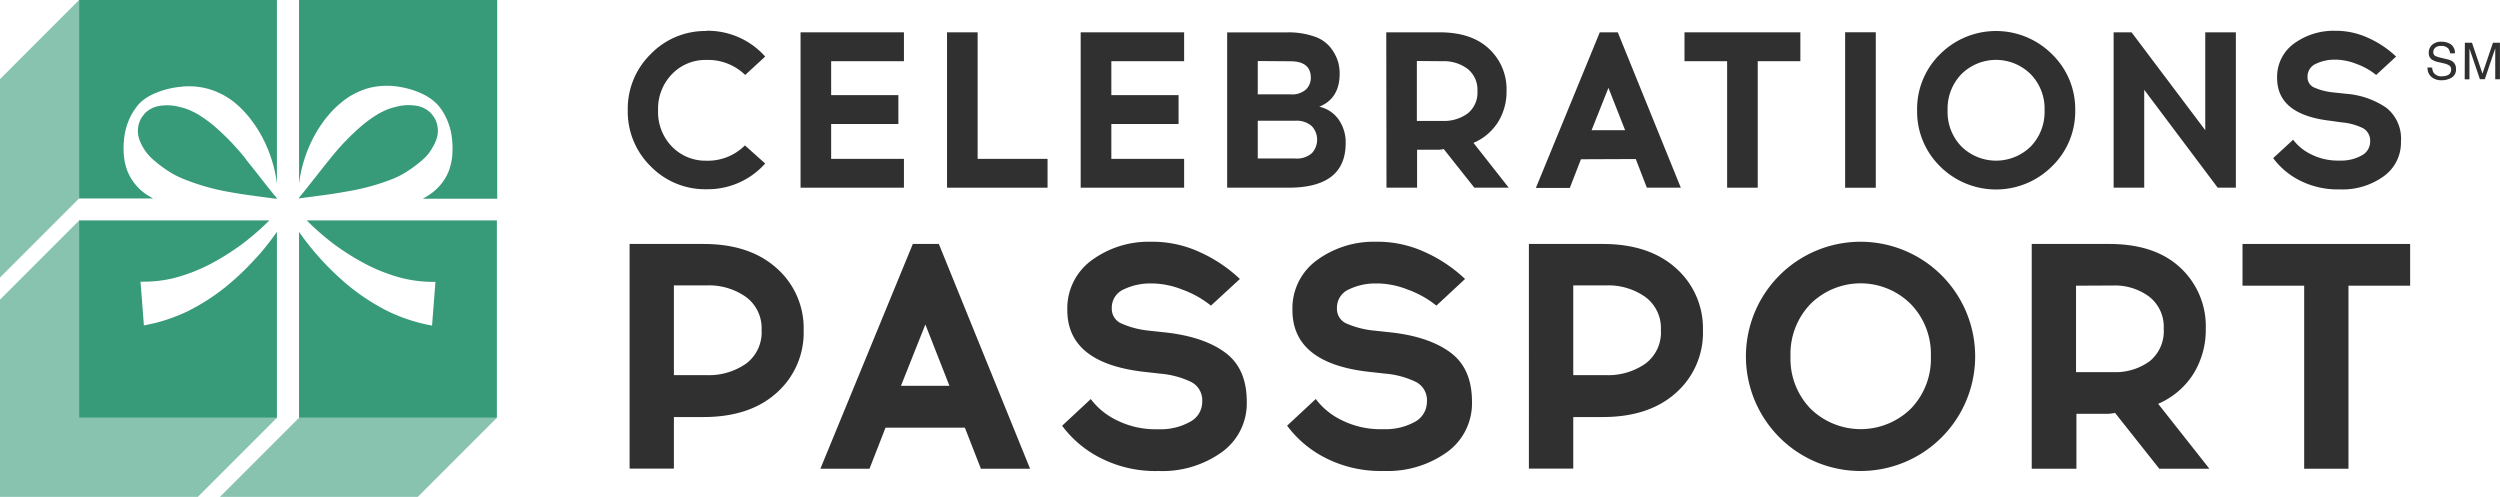 <svg id="Layer_1" data-name="Layer 1" xmlns="http://www.w3.org/2000/svg" xmlns:xlink="http://www.w3.org/1999/xlink" viewBox="0 0 436.23 86.7"><defs><style>.cls-1{fill:none;}.cls-2{clip-path:url(#clip-path);}.cls-3{fill:#87c3af;}.cls-4{fill:#379b79;}.cls-5{fill:#303030;}</style><clipPath id="clip-path" transform="translate(-3.48 -3.54)"><rect class="cls-1" x="3.48" y="3.54" width="436.23" height="86.7"/></clipPath></defs><g class="cls-2"><polygon class="cls-3" points="0 13.81 0 48.42 13.79 34.63 13.79 0.01 0 13.81"/><polygon class="cls-3" points="52.18 72.9 38.38 86.7 72.9 86.7 86.7 72.9 52.18 72.9"/><polygon class="cls-3" points="0 52.28 0 86.7 34.52 86.7 48.32 72.9 13.79 72.9 13.79 38.49 0 52.28"/><path class="cls-4" d="M78.77,29.58a8.19,8.19,0,0,0,.85-1.7,4.54,4.54,0,0,0-.25-3.63c-.08-.14-.17-.27-.25-.4l-.29-.37a3,3,0,0,0-.66-.63,4.49,4.49,0,0,0-1.65-.78,8.2,8.2,0,0,0-3.81.08,11.75,11.75,0,0,0-1.82.56l-.81.38c-.26.15-.52.26-.77.43a21.86,21.86,0,0,0-2.88,2.11A41.8,41.8,0,0,0,61,31.34c-1.74,2.12-3.42,4.38-5.36,6.72v.1c3-.4,5.79-.73,8.53-1.24A38.72,38.72,0,0,0,72,34.76,15.38,15.38,0,0,0,75.19,33a20.45,20.45,0,0,0,2.49-2,8.52,8.52,0,0,0,1.09-1.41" transform="translate(-3.48 -3.54)"/><path class="cls-4" d="M55.66,3.54V35.61c.08-.68.19-1.36.33-2a23.9,23.9,0,0,1,1.39-4.4,22.42,22.42,0,0,1,2.28-4.11A18.15,18.15,0,0,1,63,21.45,13.12,13.12,0,0,1,67.48,19a12.58,12.58,0,0,1,5.1-.39A14.79,14.79,0,0,1,77.34,20a8.73,8.73,0,0,1,2.1,1.42,6.87,6.87,0,0,1,.85.94l.36.5.32.53a11.35,11.35,0,0,1,1.42,4.79,14.59,14.59,0,0,1,0,2.56,10.48,10.48,0,0,1-.59,2.61,8.93,8.93,0,0,1-3.49,4.23c-.35.23-.71.44-1.07.64h13V3.54Z" transform="translate(-3.48 -3.54)"/><path class="cls-4" d="M57,42A46.4,46.4,0,0,0,61.56,46a43.63,43.63,0,0,0,5.75,3.63A30.35,30.35,0,0,0,73.39,52a22.52,22.52,0,0,0,6.07.72l-.59,7.63a29.74,29.74,0,0,1-7.72-2.51,37,37,0,0,1-6.5-4.17,46.48,46.48,0,0,1-5.41-5.16A48.17,48.17,0,0,1,55.66,44V76.44H90.18V42Z" transform="translate(-3.48 -3.54)"/><path class="cls-4" d="M48.22,48.48a46.48,46.48,0,0,1-5.41,5.16,37,37,0,0,1-6.5,4.17,29.74,29.74,0,0,1-7.72,2.51L28,52.69A22.52,22.52,0,0,0,34.07,52a30.35,30.35,0,0,0,6.08-2.37A43.63,43.63,0,0,0,45.9,46,46.4,46.4,0,0,0,50.48,42H17.28V76.44H51.8V44a48.17,48.17,0,0,1-3.58,4.51" transform="translate(-3.48 -3.54)"/><path class="cls-4" d="M29.17,37.57a9,9,0,0,1-3.48-4.24,10.51,10.51,0,0,1-.59-2.6,14.72,14.72,0,0,1,0-2.57,11.35,11.35,0,0,1,1.42-4.79l.32-.53.36-.5A6.87,6.87,0,0,1,28,21.4,8.73,8.73,0,0,1,30.12,20a14.79,14.79,0,0,1,4.76-1.3,12.52,12.52,0,0,1,5.09.39,13.08,13.08,0,0,1,4.53,2.41,18.38,18.38,0,0,1,3.29,3.62,21.66,21.66,0,0,1,2.29,4.12,23.57,23.57,0,0,1,1.39,4.39c.14.67.25,1.35.33,2V3.54H17.28V38.17H30.2c-.35-.19-.69-.39-1-.6" transform="translate(-3.48 -3.54)"/><path class="cls-4" d="M46.44,31.37A42.42,42.42,0,0,0,41,25.66a23.55,23.55,0,0,0-2.88-2.11c-.25-.17-.52-.28-.78-.43l-.8-.38a11.75,11.75,0,0,0-1.82-.56,8.2,8.2,0,0,0-3.81-.08,4.49,4.49,0,0,0-1.65.78,3,3,0,0,0-.66.63l-.29.37c-.08.13-.17.26-.25.4a4.5,4.5,0,0,0-.25,3.63,7.72,7.72,0,0,0,.85,1.7A8,8,0,0,0,29.78,31a20.45,20.45,0,0,0,2.49,2,15.38,15.38,0,0,0,3.19,1.75A38.8,38.8,0,0,0,43.26,37c2.68.5,5.46.83,8.34,1.22h.2v-.08c-1.94-2.34-3.62-4.6-5.36-6.72" transform="translate(-3.48 -3.54)"/><path class="cls-5" d="M113.34,46.11h12.89q8.07,0,12.77,4.23a13.92,13.92,0,0,1,4.71,10.84A14,14,0,0,1,139,72.08q-4.69,4.23-12.77,4.23h-5.16v9h-7.73ZM121.07,69h5.77a11.31,11.31,0,0,0,6.81-2,6.8,6.8,0,0,0,2.72-5.89,6.74,6.74,0,0,0-2.75-5.77,11.17,11.17,0,0,0-6.78-2h-5.77Z" transform="translate(-3.48 -3.54)"/><path class="cls-5" d="M158,78.16l-2.8,7.17h-8.57l16.13-39.22h4.54l15.92,39.22h-8.58l-2.8-7.17Zm6.95-18-4.26,10.7h8.46Z" transform="translate(-3.48 -3.54)"/><path class="cls-5" d="M204.26,45.72h.45a19.68,19.68,0,0,1,8,1.76,25.16,25.16,0,0,1,7.12,4.74l-5.05,4.65a17.35,17.35,0,0,0-5-2.8A14.93,14.93,0,0,0,204.71,53h-.45a10.56,10.56,0,0,0-4.62,1,3.47,3.47,0,0,0-2.16,3.33A2.77,2.77,0,0,0,199.19,60,15.68,15.68,0,0,0,204,61.24l3.13.34q6.56.78,10.23,3.55t3.67,8.49a10.47,10.47,0,0,1-4.29,8.77,17.75,17.75,0,0,1-10.95,3.34h-.34a21.06,21.06,0,0,1-9.83-2.22,19,19,0,0,1-6.81-5.68l5-4.66a12.36,12.36,0,0,0,4.54,3.7,15.09,15.09,0,0,0,7.06,1.57h.34a10.48,10.48,0,0,0,5.46-1.34,3.94,3.94,0,0,0,2.05-3.48,3.59,3.59,0,0,0-1.85-3.39,15.28,15.28,0,0,0-5.38-1.48L203,68.41q-13.29-1.56-13.28-10.76a10.36,10.36,0,0,1,4.12-8.6,16.81,16.81,0,0,1,10.39-3.33" transform="translate(-3.48 -3.54)"/><path class="cls-5" d="M243.52,45.72H244a19.68,19.68,0,0,1,8,1.76,25,25,0,0,1,7.12,4.74l-5,4.65a17.28,17.28,0,0,0-5-2.8A14.93,14.93,0,0,0,244,53h-.45a10.56,10.56,0,0,0-4.62,1,3.47,3.47,0,0,0-2.16,3.33A2.77,2.77,0,0,0,238.45,60a15.76,15.76,0,0,0,4.85,1.23l3.14.34q6.56.78,10.22,3.55t3.67,8.49a10.49,10.49,0,0,1-4.28,8.77,17.78,17.78,0,0,1-11,3.34h-.33a21.1,21.1,0,0,1-9.84-2.22,19,19,0,0,1-6.81-5.68l5-4.66a12.28,12.28,0,0,0,4.54,3.7,15.06,15.06,0,0,0,7.06,1.57h.33a10.54,10.54,0,0,0,5.47-1.34,4,4,0,0,0,2-3.48,3.59,3.59,0,0,0-1.85-3.39,15.22,15.22,0,0,0-5.38-1.48l-3.08-.34Q229,66.85,229,57.65a10.36,10.36,0,0,1,4.12-8.6,16.81,16.81,0,0,1,10.39-3.33" transform="translate(-3.48 -3.54)"/><path class="cls-5" d="M270.26,46.11h12.89q8.07,0,12.78,4.23a14,14,0,0,1,4.7,10.84,14,14,0,0,1-4.7,10.9q-4.71,4.23-12.78,4.23H278v9h-7.74ZM278,69h5.77a11.35,11.35,0,0,0,6.81-2,6.79,6.79,0,0,0,2.71-5.89,6.73,6.73,0,0,0-2.74-5.77,11.17,11.17,0,0,0-6.78-2H278Z" transform="translate(-3.48 -3.54)"/><path class="cls-5" d="M314,51.57a20,20,0,0,1,34.13,14.15A20,20,0,1,1,314,51.57m22.87,5a12.41,12.41,0,0,0-17.46,0,12.54,12.54,0,0,0-3.5,9.13,12.51,12.51,0,0,0,3.5,9.16,12.52,12.52,0,0,0,17.49,0,12.51,12.51,0,0,0,3.5-9.16,12.48,12.48,0,0,0-3.53-9.13" transform="translate(-3.48 -3.54)"/><path class="cls-5" d="M358,46.11h13.51q8,0,12.43,4.15a13.93,13.93,0,0,1,4.43,10.64,14.55,14.55,0,0,1-2.16,7.88A13.62,13.62,0,0,1,380.06,74L389,85.33h-8.74l-7.73-9.75a6.57,6.57,0,0,1-1.57.17h-5.16v9.58H358Zm7.73,7.28V68.47h6.45a10.11,10.11,0,0,0,6.41-1.91,6.72,6.72,0,0,0,2.44-5.66,6.66,6.66,0,0,0-2.46-5.54,10,10,0,0,0-6.39-2Z" transform="translate(-3.48 -3.54)"/><polygon class="cls-5" points="409.79 49.85 409.79 81.79 402.06 81.79 402.06 49.85 391.3 49.85 391.3 42.57 420.55 42.57 420.55 49.85 409.79 49.85"/><path class="cls-5" d="M126.73,8.91A13.43,13.43,0,0,1,137,13.41l-3.49,3.21A9.3,9.3,0,0,0,126.73,14a8.08,8.08,0,0,0-6,2.48,8.66,8.66,0,0,0-2.42,6.31,8.66,8.66,0,0,0,2.42,6.33,8.14,8.14,0,0,0,6,2.46,9.12,9.12,0,0,0,6.73-2.67L137,32.07a13.42,13.42,0,0,1-10.22,4.49,13.26,13.26,0,0,1-9.76-4,13.35,13.35,0,0,1-4-9.78A13.35,13.35,0,0,1,117,13a13.23,13.23,0,0,1,9.76-4.05" transform="translate(-3.48 -3.54)"/><polygon class="cls-5" points="145.03 16.6 156.76 16.6 156.76 21.64 145.03 21.64 145.03 27.72 157.73 27.72 157.73 32.75 139.69 32.75 139.69 5.64 157.73 5.64 157.73 10.68 145.03 10.68 145.03 16.6"/><polygon class="cls-5" points="182.79 32.75 165.25 32.75 165.25 5.64 170.59 5.64 170.59 27.72 182.79 27.72 182.79 32.75"/><polygon class="cls-5" points="193.92 16.6 205.65 16.6 205.65 21.64 193.92 21.64 193.92 27.72 206.62 27.72 206.62 32.75 188.57 32.75 188.57 5.64 206.62 5.64 206.62 10.68 193.92 10.68 193.92 16.6"/><path class="cls-5" d="M217.61,9.19h10.45a13.66,13.66,0,0,1,4.73.71,6.09,6.09,0,0,1,2.84,1.92,7.71,7.71,0,0,1,1.26,2.28,7.26,7.26,0,0,1,.35,2.29q0,4.34-3.56,5.77a5.61,5.61,0,0,1,3.37,2.22,6.94,6.94,0,0,1,1.24,4.13q0,7.79-10,7.78H217.61Zm5.34,5V20h5.69a3.63,3.63,0,0,0,2.75-.87,2.86,2.86,0,0,0,.82-2q0-2.9-3.57-2.9Zm0,10.42v6.58h6.43a4,4,0,0,0,3-.91,3.47,3.47,0,0,0,0-4.73,4,4,0,0,0-2.92-.94Z" transform="translate(-3.48 -3.54)"/><path class="cls-5" d="M245.37,9.18h9.33q5.54,0,8.6,2.87a9.63,9.63,0,0,1,3.06,7.36,10.07,10.07,0,0,1-1.49,5.44,9.43,9.43,0,0,1-4.28,3.62l6.15,7.82h-6l-5.34-6.74a4.7,4.7,0,0,1-1.08.12h-3.57v6.62h-5.34Zm5.34,5V24.64h4.46a7,7,0,0,0,4.43-1.32,4.67,4.67,0,0,0,1.68-3.91,4.63,4.63,0,0,0-1.7-3.84,6.9,6.9,0,0,0-4.41-1.35Z" transform="translate(-3.48 -3.54)"/><path class="cls-5" d="M279.34,31.33l-1.94,5h-5.92L282.63,9.18h3.14l11,27.11h-5.93l-1.93-5Zm4.8-12.46-2.94,7.39h5.85Z" transform="translate(-3.48 -3.54)"/><polygon class="cls-5" points="306.71 10.68 306.71 32.75 301.37 32.75 301.37 10.68 293.93 10.68 293.93 5.64 314.15 5.64 314.15 10.68 306.71 10.68"/><path class="cls-5" d="M342,13a13.81,13.81,0,0,1,19.54,0,13.33,13.33,0,0,1,4.05,9.78,13.33,13.33,0,0,1-4.05,9.78,13.83,13.83,0,0,1-19.54,0,13.38,13.38,0,0,1-4-9.78A13.38,13.38,0,0,1,342,13m15.8,3.47a8.57,8.57,0,0,0-12.06,0,8.66,8.66,0,0,0-2.42,6.31,8.66,8.66,0,0,0,2.42,6.33,8.64,8.64,0,0,0,12.08,0,8.66,8.66,0,0,0,2.42-6.33,8.59,8.59,0,0,0-2.44-6.31" transform="translate(-3.48 -3.54)"/><polygon class="cls-5" points="390.14 32.75 386.97 32.75 374.15 15.67 374.15 32.75 368.81 32.75 368.81 5.64 371.94 5.64 384.8 22.72 384.8 5.64 390.14 5.64 390.14 32.75"/><path class="cls-5" d="M410.82,8.91h.31a13.55,13.55,0,0,1,5.53,1.22,17.28,17.28,0,0,1,4.92,3.28l-3.48,3.21a12,12,0,0,0-3.47-1.94,10.33,10.33,0,0,0-3.5-.73h-.31a7.41,7.41,0,0,0-3.2.71A2.41,2.41,0,0,0,406.13,17a1.91,1.91,0,0,0,1.18,1.82,10.85,10.85,0,0,0,3.35.85l2.17.23a14.42,14.42,0,0,1,7.07,2.46,6.89,6.89,0,0,1,2.53,5.87,7.23,7.23,0,0,1-3,6.06,12.24,12.24,0,0,1-7.57,2.3h-.23a14.62,14.62,0,0,1-6.8-1.53,13.14,13.14,0,0,1-4.7-3.93l3.48-3.21a8.64,8.64,0,0,0,3.14,2.55,10.36,10.36,0,0,0,4.88,1.09h.23a7.35,7.35,0,0,0,3.78-.93,2.71,2.71,0,0,0,1.41-2.4,2.47,2.47,0,0,0-1.28-2.34,10.51,10.51,0,0,0-3.72-1L410,24.6c-6.12-.73-9.18-3.2-9.18-7.44a7.16,7.16,0,0,1,2.84-5.94,11.71,11.71,0,0,1,7.19-2.31" transform="translate(-3.48 -3.54)"/><rect class="cls-5" x="321.96" y="5.63" width="5.35" height="27.13"/><path class="cls-5" d="M427.88,15.34a1.76,1.76,0,0,0,.25.88,1.6,1.6,0,0,0,1.46.63,2.33,2.33,0,0,0,.85-.14,1,1,0,0,0,.74-1,.82.82,0,0,0-.31-.74,3.07,3.07,0,0,0-1-.38l-.84-.2a3.39,3.39,0,0,1-1.16-.42,1.34,1.34,0,0,1-.59-1.19,1.83,1.83,0,0,1,.58-1.41,2.28,2.28,0,0,1,1.64-.55,2.83,2.83,0,0,1,1.66.48,1.78,1.78,0,0,1,.68,1.55H431a1.6,1.6,0,0,0-.27-.79,1.51,1.51,0,0,0-1.28-.5,1.49,1.49,0,0,0-1.06.32,1.06,1.06,0,0,0-.32.75.75.75,0,0,0,.38.69,6,6,0,0,0,1.12.34l.87.21a2.67,2.67,0,0,1,1,.4,1.54,1.54,0,0,1,.59,1.3,1.62,1.62,0,0,1-.75,1.51,3.29,3.29,0,0,1-1.75.46,2.57,2.57,0,0,1-1.82-.61,2,2,0,0,1-.64-1.63Z" transform="translate(-3.48 -3.54)"/><path class="cls-5" d="M433.58,11h1.24l1.83,5.39L438.48,11h1.22v6.37h-.82V13.63c0-.13,0-.35,0-.65s0-.62,0-1l-1.82,5.38h-.86L434.38,12v.2c0,.16,0,.39,0,.71s0,.56,0,.71v3.76h-.83Z" transform="translate(-3.48 -3.54)"/></g></svg>